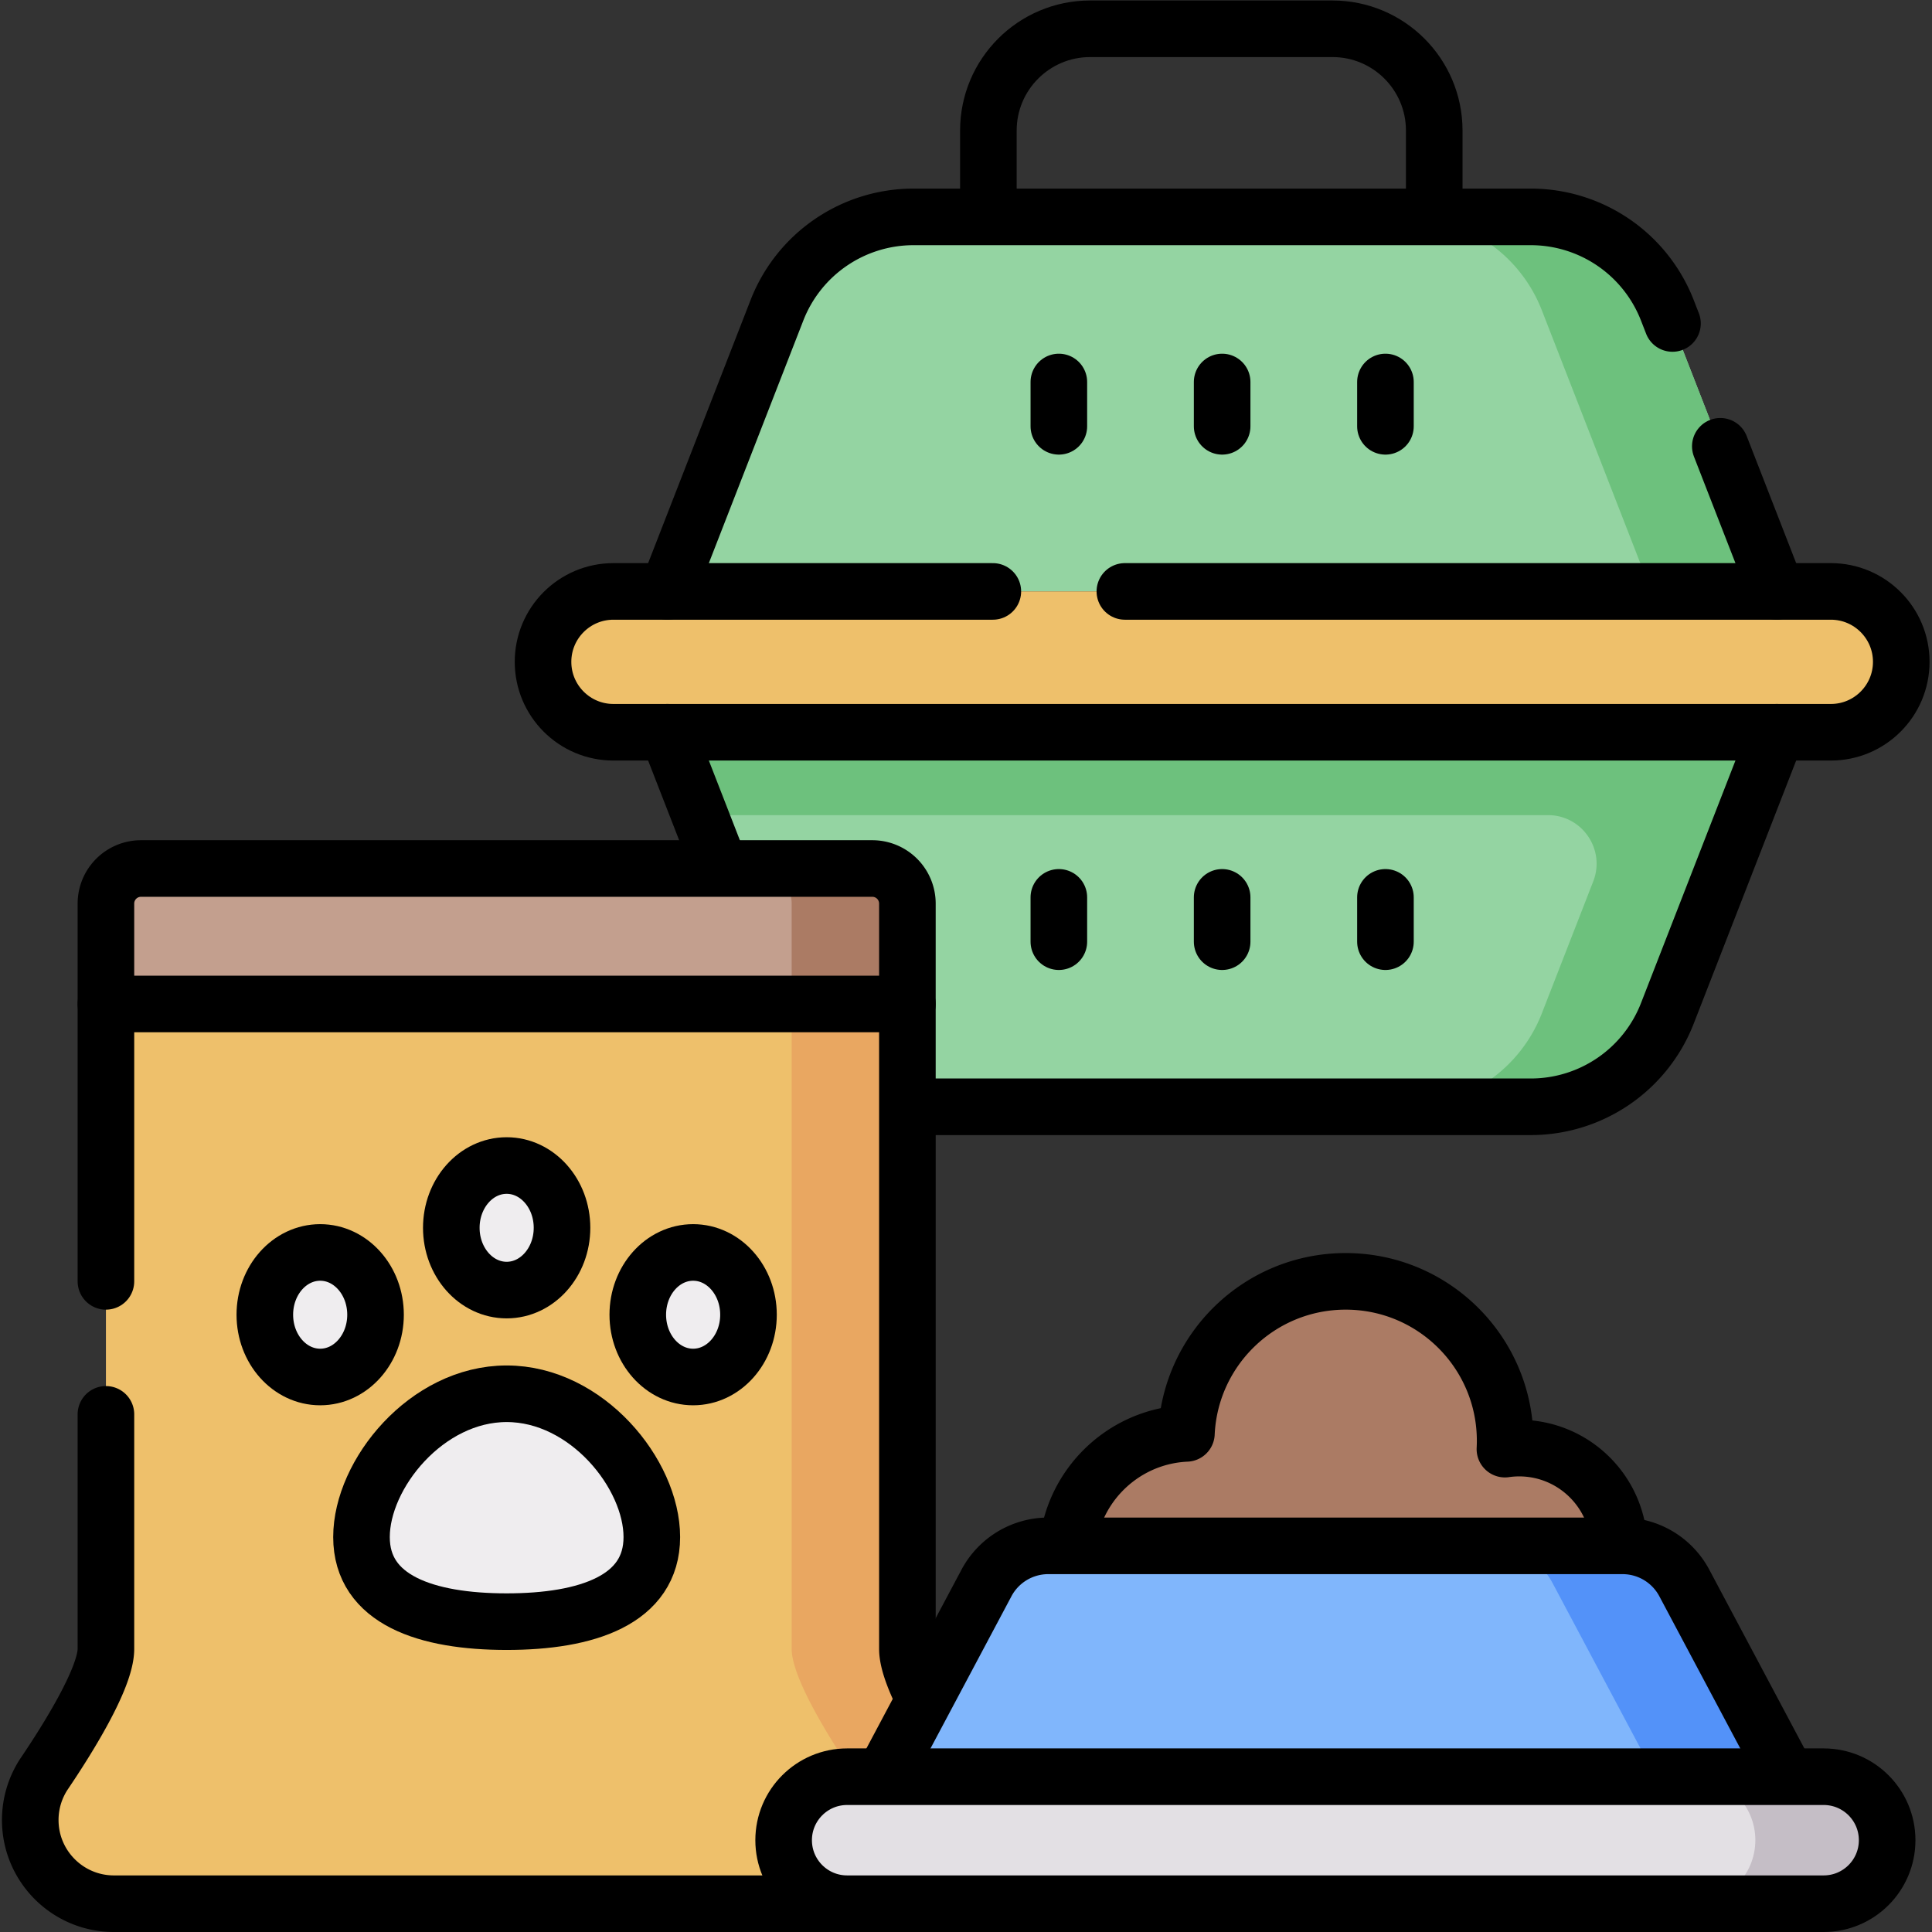 <svg xmlns="http://www.w3.org/2000/svg" version="1.1" xmlns:xlink="http://www.w3.org/1999/xlink" width="512" height="512" x="0" y="0" viewBox="0 0 682.667 682.667" style="enable-background:new 0 0 512 512" xml:space="preserve" class=""><rect x="0" y="0" width="682.667" height="682.667" fill="#333333" stroke="none"/><g><defs><clipPath id="a" clipPathUnits="userSpaceOnUse"><path d="M0 512h512V0H0Z" fill="#000000" opacity="1" data-original="#000000"></path></clipPath></defs><g clip-path="url(#a)" transform="matrix(1.333 0 0 -1.333 0 682.667)"><path d="m0 0-29.022 74.526h294.063L236.019 0a38.85 38.85 0 0 0-36.202-24.751H36.201A38.849 38.849 0 0 0 0 0" style="fill-opacity:1;fill-rule:nonzero;stroke:none" transform="translate(205.953 243.497)" fill="#94d4a2" data-original="#94d4a2"></path><path d="M0 0h-294.063l8.554-21.966h224.847c9.062 0 15.29-9.11 12.002-17.554l-13.632-35.006a38.85 38.85 0 0 0-36.201-24.752h33.27a38.849 38.849 0 0 1 36.201 24.752z" style="fill-opacity:1;fill-rule:nonzero;stroke:none" transform="translate(470.994 318.023)" fill="#6dc17d" data-original="#6dc17d"></path><path d="M0 0v32.392c0 14.902 12.081 26.983 26.982 26.983h64.222c14.902 0 26.983-12.081 26.983-26.983V0" style="stroke-width:15;stroke-linecap:round;stroke-linejoin:round;stroke-miterlimit:10;stroke-dasharray:none;stroke-opacity:1" transform="translate(261.997 445.125)" fill="none" stroke="#000000" stroke-width="15" stroke-linecap="round" stroke-linejoin="round" stroke-miterlimit="10" stroke-dasharray="none" stroke-opacity="" data-original="#000000"></path><path d="m0 0-29.022-74.526h294.063L236.019 0a38.85 38.85 0 0 1-36.201 24.751H36.201A38.85 38.85 0 0 1 0 0" style="fill-opacity:1;fill-rule:nonzero;stroke:none" transform="translate(205.953 429.885)" fill="#94d4a2" data-original="#94d4a2"></path><path d="M0 0a38.85 38.85 0 0 1-36.201 24.751h-33.27A38.85 38.85 0 0 0-33.27 0l29.022-74.526h33.27z" style="fill-opacity:1;fill-rule:nonzero;stroke:none" transform="translate(441.972 429.885)" fill="#6dc17d" data-original="#6dc17d"></path><path d="M0 0c0-10.31 8.358-18.667 18.668-18.667h322.699c10.31 0 18.668 8.357 18.668 18.667 0 10.31-8.358 18.668-18.668 18.668H18.668C8.358 18.668 0 10.31 0 0" style="fill-opacity:1;fill-rule:nonzero;stroke:none" transform="translate(143.945 336.69)" fill="#eec06b" data-original="#eec06b"></path><path d="M0 0h-100.564c-10.31 0-18.668-8.358-18.668-18.668 0-10.31 8.358-18.667 18.668-18.667h322.699c10.31 0 18.668 8.357 18.668 18.667C240.803-8.358 232.445 0 222.135 0H35" style="stroke-width:15;stroke-linecap:round;stroke-linejoin:round;stroke-miterlimit:10;stroke-dasharray:none;stroke-opacity:1" transform="translate(263.177 355.358)" fill="none" stroke="#000000" stroke-width="15" stroke-linecap="round" stroke-linejoin="round" stroke-miterlimit="10" stroke-dasharray="none" stroke-opacity="" data-original="#000000"></path><path d="m0 0-29.022-74.526a38.849 38.849 0 0 0-36.201-24.752H-228.84a38.85 38.85 0 0 0-36.201 24.752L-294.063 0" style="stroke-width:15;stroke-linecap:round;stroke-linejoin:round;stroke-miterlimit:10;stroke-dasharray:none;stroke-opacity:1" transform="translate(470.994 318.023)" fill="none" stroke="#000000" stroke-width="15" stroke-linecap="round" stroke-linejoin="round" stroke-miterlimit="10" stroke-dasharray="none" stroke-opacity="" data-original="#000000"></path><path d="m0 0-1.362 3.499A38.85 38.85 0 0 1-37.563 28.25H-201.18a38.85 38.85 0 0 1-36.201-24.751l-29.022-74.527" style="stroke-width:15;stroke-linecap:round;stroke-linejoin:round;stroke-miterlimit:10;stroke-dasharray:none;stroke-opacity:1" transform="translate(443.334 426.386)" fill="none" stroke="#000000" stroke-width="15" stroke-linecap="round" stroke-linejoin="round" stroke-miterlimit="10" stroke-dasharray="none" stroke-opacity="" data-original="#000000"></path><path d="m0 0-14.98 38.469" style="stroke-width:15;stroke-linecap:round;stroke-linejoin:round;stroke-miterlimit:10;stroke-dasharray:none;stroke-opacity:1" transform="translate(470.994 355.358)" fill="none" stroke="#000000" stroke-width="15" stroke-linecap="round" stroke-linejoin="round" stroke-miterlimit="10" stroke-dasharray="none" stroke-opacity="" data-original="#000000"></path><path d="M0 0v-11.748" style="stroke-width:15;stroke-linecap:round;stroke-linejoin:round;stroke-miterlimit:10;stroke-dasharray:none;stroke-opacity:1" transform="translate(280.677 274.258)" fill="none" stroke="#000000" stroke-width="15" stroke-linecap="round" stroke-linejoin="round" stroke-miterlimit="10" stroke-dasharray="none" stroke-opacity="" data-original="#000000"></path><path d="M0 0v-11.748" style="stroke-width:15;stroke-linecap:round;stroke-linejoin:round;stroke-miterlimit:10;stroke-dasharray:none;stroke-opacity:1" transform="translate(323.962 274.258)" fill="none" stroke="#000000" stroke-width="15" stroke-linecap="round" stroke-linejoin="round" stroke-miterlimit="10" stroke-dasharray="none" stroke-opacity="" data-original="#000000"></path><path d="M0 0v-11.748" style="stroke-width:15;stroke-linecap:round;stroke-linejoin:round;stroke-miterlimit:10;stroke-dasharray:none;stroke-opacity:1" transform="translate(367.248 274.258)" fill="none" stroke="#000000" stroke-width="15" stroke-linecap="round" stroke-linejoin="round" stroke-miterlimit="10" stroke-dasharray="none" stroke-opacity="" data-original="#000000"></path><path d="M0 0v-11.749" style="stroke-width:15;stroke-linecap:round;stroke-linejoin:round;stroke-miterlimit:10;stroke-dasharray:none;stroke-opacity:1" transform="translate(280.677 410.872)" fill="none" stroke="#000000" stroke-width="15" stroke-linecap="round" stroke-linejoin="round" stroke-miterlimit="10" stroke-dasharray="none" stroke-opacity="" data-original="#000000"></path><path d="M0 0v-11.749" style="stroke-width:15;stroke-linecap:round;stroke-linejoin:round;stroke-miterlimit:10;stroke-dasharray:none;stroke-opacity:1" transform="translate(323.962 410.872)" fill="none" stroke="#000000" stroke-width="15" stroke-linecap="round" stroke-linejoin="round" stroke-miterlimit="10" stroke-dasharray="none" stroke-opacity="" data-original="#000000"></path><path d="M0 0v-11.749" style="stroke-width:15;stroke-linecap:round;stroke-linejoin:round;stroke-miterlimit:10;stroke-dasharray:none;stroke-opacity:1" transform="translate(367.248 410.872)" fill="none" stroke="#000000" stroke-width="15" stroke-linecap="round" stroke-linejoin="round" stroke-miterlimit="10" stroke-dasharray="none" stroke-opacity="" data-original="#000000"></path><path d="M0 0v170.938h-212.451V0c0-7.823-10.459-24.379-16.272-32.976a22.12 22.12 0 0 1-3.785-12.395c0-12.253 9.933-22.186 22.186-22.186H-2.128c12.253 0 22.186 9.933 22.186 22.186 0 4.418-1.311 8.736-3.786 12.395C10.459-24.379 0-7.823 0 0" style="fill-opacity:1;fill-rule:nonzero;stroke:none" transform="translate(240.529 75.057)" fill="#eec06b" data-original="#eec06b"></path><path d="M0 0c-21.252 0-38.481-21.308-38.481-37.989C-38.481-54.671-21.252-60.41 0-60.41c21.252 0 38.48 5.739 38.48 22.421C38.48-21.308 21.252 0 0 0" style="fill-opacity:1;fill-rule:nonzero;stroke:none" transform="translate(134.304 142.676)" fill="#efedef" data-original="#efedef"></path><path d="M0 0c-8.104 0-14.673-7.391-14.673-16.508 0-9.117 6.569-16.507 14.673-16.507s14.673 7.39 14.673 16.507S8.104 0 0 0" style="fill-opacity:1;fill-rule:nonzero;stroke:none" transform="translate(134.304 203.173)" fill="#efedef" data-original="#efedef"></path><path d="M0 0c-8.104 0-14.673-7.391-14.673-16.507 0-9.118 6.569-16.508 14.673-16.508s14.673 7.39 14.673 16.508C14.673-7.391 8.104 0 0 0" style="fill-opacity:1;fill-rule:nonzero;stroke:none" transform="translate(183.734 180.134)" fill="#efedef" data-original="#efedef"></path><path d="M0 0c-8.104 0-14.673-7.391-14.673-16.507 0-9.118 6.569-16.508 14.673-16.508s14.673 7.39 14.673 16.508C14.673-7.391 8.104 0 0 0" style="fill-opacity:1;fill-rule:nonzero;stroke:none" transform="translate(84.873 180.134)" fill="#efedef" data-original="#efedef"></path><path d="M0 0c-21.252 0-38.481-21.308-38.481-37.989C-38.481-54.671-21.252-60.41 0-60.41c21.252 0 38.48 5.739 38.48 22.421C38.48-21.308 21.252 0 0 0Z" style="stroke-width:15;stroke-linecap:round;stroke-linejoin:round;stroke-miterlimit:10;stroke-dasharray:none;stroke-opacity:1" transform="translate(134.304 142.676)" fill="none" stroke="#000000" stroke-width="15" stroke-linecap="round" stroke-linejoin="round" stroke-miterlimit="10" stroke-dasharray="none" stroke-opacity="" data-original="#000000"></path><path d="M0 0c-8.104 0-14.673-7.391-14.673-16.508 0-9.117 6.569-16.507 14.673-16.507s14.673 7.39 14.673 16.507S8.104 0 0 0Z" style="stroke-width:15;stroke-linecap:round;stroke-linejoin:round;stroke-miterlimit:10;stroke-dasharray:none;stroke-opacity:1" transform="translate(134.304 203.173)" fill="none" stroke="#000000" stroke-width="15" stroke-linecap="round" stroke-linejoin="round" stroke-miterlimit="10" stroke-dasharray="none" stroke-opacity="" data-original="#000000"></path><path d="M0 0c-8.104 0-14.673-7.391-14.673-16.507 0-9.118 6.569-16.508 14.673-16.508s14.673 7.39 14.673 16.508C14.673-7.391 8.104 0 0 0Z" style="stroke-width:15;stroke-linecap:round;stroke-linejoin:round;stroke-miterlimit:10;stroke-dasharray:none;stroke-opacity:1" transform="translate(183.734 180.134)" fill="none" stroke="#000000" stroke-width="15" stroke-linecap="round" stroke-linejoin="round" stroke-miterlimit="10" stroke-dasharray="none" stroke-opacity="" data-original="#000000"></path><path d="M0 0c-8.104 0-14.673-7.391-14.673-16.507 0-9.118 6.569-16.508 14.673-16.508s14.673 7.39 14.673 16.508C14.673-7.391 8.104 0 0 0Z" style="stroke-width:15;stroke-linecap:round;stroke-linejoin:round;stroke-miterlimit:10;stroke-dasharray:none;stroke-opacity:1" transform="translate(84.873 180.134)" fill="none" stroke="#000000" stroke-width="15" stroke-linecap="round" stroke-linejoin="round" stroke-miterlimit="10" stroke-dasharray="none" stroke-opacity="" data-original="#000000"></path><path d="M0 0v26.612a9.3 9.3 0 0 0 9.301 9.301H203.15a9.3 9.3 0 0 0 9.301-9.301V0z" style="fill-opacity:1;fill-rule:nonzero;stroke:none" transform="translate(28.078 245.995)" fill="#c39f8e" data-original="#c39f8e"></path><path d="M0 0c-5.813 8.597-16.272 25.152-16.272 32.976v170.938H-46.95V32.976c0-7.824 10.459-24.379 16.272-32.976a22.125 22.125 0 0 0 3.785-12.395c0-12.253-9.933-22.186-22.186-22.186h30.678c12.254 0 22.187 9.933 22.187 22.186C3.786-7.978 2.475-3.659 0 0" style="fill-opacity:1;fill-rule:nonzero;stroke:none" transform="translate(256.801 42.081)" fill="#e9a761" data-original="#e9a761"></path><path d="M0 0h-30.678a9.3 9.3 0 0 0 9.301-9.301v-26.612H9.301v26.612A9.3 9.3 0 0 1 0 0" style="fill-opacity:1;fill-rule:nonzero;stroke:none" transform="translate(231.228 281.908)" fill="#ab7b64" data-original="#ab7b64" class=""></path><path d="M0 0v26.612a9.3 9.3 0 0 0 9.301 9.301H203.15a9.3 9.3 0 0 0 9.301-9.301V0z" style="stroke-width:15;stroke-linecap:round;stroke-linejoin:round;stroke-miterlimit:10;stroke-dasharray:none;stroke-opacity:1" transform="translate(28.078 245.995)" fill="none" stroke="#000000" stroke-width="15" stroke-linecap="round" stroke-linejoin="round" stroke-miterlimit="10" stroke-dasharray="none" stroke-opacity="" data-original="#000000"></path><path d="M0 0v-62.158c0-7.823-10.459-24.379-16.272-32.975a22.116 22.116 0 0 1-3.786-12.395c0-12.253 9.933-22.186 22.186-22.186h208.194c12.254 0 22.187 9.933 22.187 22.186 0 4.417-1.311 8.736-3.786 12.395-5.813 8.596-16.272 25.152-16.272 32.975v170.939" style="stroke-width:15;stroke-linecap:round;stroke-linejoin:round;stroke-miterlimit:10;stroke-dasharray:none;stroke-opacity:1" transform="translate(28.078 137.214)" fill="none" stroke="#000000" stroke-width="15" stroke-linecap="round" stroke-linejoin="round" stroke-miterlimit="10" stroke-dasharray="none" stroke-opacity="" data-original="#000000"></path><path d="M0 0v-73.524" style="stroke-width:15;stroke-linecap:round;stroke-linejoin:round;stroke-miterlimit:10;stroke-dasharray:none;stroke-opacity:1" transform="translate(28.078 245.995)" fill="none" stroke="#000000" stroke-width="15" stroke-linecap="round" stroke-linejoin="round" stroke-miterlimit="10" stroke-dasharray="none" stroke-opacity="" data-original="#000000"></path><path d="M0 0c-1.28 0-2.536-.096-3.767-.271.037.73.057 1.465.057 2.204 0 23.344-18.924 42.269-42.268 42.269-22.684 0-41.189-17.87-42.218-40.3-17.641-.79-31.701-15.338-31.701-33.174 0-18.342 14.869-33.212 33.211-33.212 14.828 0 27.382 9.719 31.65 23.132a42.443 42.443 0 0 1 9.058-.982c7.57 0 14.669 1.999 20.815 5.485C-21.667-45.402-11.726-53.018 0-53.018c14.641 0 26.509 11.869 26.509 26.509S14.641 0 0 0" style="fill-opacity:1;fill-rule:nonzero;stroke:none" transform="translate(402.688 128.27)" fill="#ab7b64" data-original="#ab7b64" class=""></path><path d="M0 0c-1.28 0-2.536-.096-3.767-.271.037.73.057 1.465.057 2.204 0 23.344-18.924 42.269-42.268 42.269-22.684 0-41.189-17.87-42.218-40.3-17.641-.79-31.701-15.338-31.701-33.174 0-18.342 14.869-33.212 33.211-33.212 14.828 0 27.382 9.719 31.65 23.132a42.443 42.443 0 0 1 9.058-.982c7.57 0 14.669 1.999 20.815 5.485C-21.667-45.402-11.726-53.018 0-53.018c14.641 0 26.509 11.869 26.509 26.509S14.641 0 0 0Z" style="stroke-width:15;stroke-linecap:round;stroke-linejoin:round;stroke-miterlimit:10;stroke-dasharray:none;stroke-opacity:1" transform="translate(402.688 128.27)" fill="none" stroke="#000000" stroke-width="15" stroke-linecap="round" stroke-linejoin="round" stroke-miterlimit="10" stroke-dasharray="none" stroke-opacity="" data-original="#000000"></path><path d="M0 0h-239.614l27.317 51.355a18.548 18.548 0 0 0 16.376 9.839h152.227a18.55 18.55 0 0 0 16.377-9.839z" style="fill-opacity:1;fill-rule:nonzero;stroke:none" transform="translate(473.789 41.167)" fill="#80b6fc" data-original="#80b6fc"></path><path d="M0 0a18.548 18.548 0 0 1-16.376 9.838h-34.938A18.549 18.549 0 0 0-34.938 0l27.317-51.355h34.938z" style="fill-opacity:1;fill-rule:nonzero;stroke:none" transform="translate(446.471 92.523)" fill="#5392f9" data-original="#5392f9"></path><path d="m0 0 27.317 51.355a18.55 18.55 0 0 0 16.376 9.839H195.92a18.549 18.549 0 0 0 16.377-9.839L239.614 0" style="stroke-width:15;stroke-linecap:round;stroke-linejoin:round;stroke-miterlimit:10;stroke-dasharray:none;stroke-opacity:1" transform="translate(234.174 41.167)" fill="none" stroke="#000000" stroke-width="15" stroke-linecap="round" stroke-linejoin="round" stroke-miterlimit="10" stroke-dasharray="none" stroke-opacity="" data-original="#000000"></path><path d="M0 0h258.85c9.297 0 16.834 7.537 16.834 16.833 0 9.297-7.537 16.834-16.834 16.834H0c-9.297 0-16.833-7.537-16.833-16.834C-16.833 7.537-9.297 0 0 0" style="fill-opacity:1;fill-rule:nonzero;stroke:none" transform="translate(224.556 7.5)" fill="#e3e0e4" data-original="#e3e0e4"></path><path d="M0 0h-34.938c9.297 0 16.834-7.537 16.834-16.834s-7.537-16.833-16.834-16.833H0c9.297 0 16.834 7.536 16.834 16.833C16.834-7.537 9.297 0 0 0" style="fill-opacity:1;fill-rule:nonzero;stroke:none" transform="translate(483.406 41.167)" fill="#c5bec6" data-original="#c5bec6"></path><path d="M0 0h258.85c9.297 0 16.834 7.537 16.834 16.833 0 9.297-7.537 16.834-16.834 16.834H0c-9.297 0-16.833-7.537-16.833-16.834C-16.833 7.537-9.297 0 0 0Z" style="stroke-width:15;stroke-linecap:round;stroke-linejoin:round;stroke-miterlimit:10;stroke-dasharray:none;stroke-opacity:1" transform="translate(224.556 7.5)" fill="none" stroke="#000000" stroke-width="15" stroke-linecap="round" stroke-linejoin="round" stroke-miterlimit="10" stroke-dasharray="none" stroke-opacity="" data-original="#000000"></path></g></g></svg>